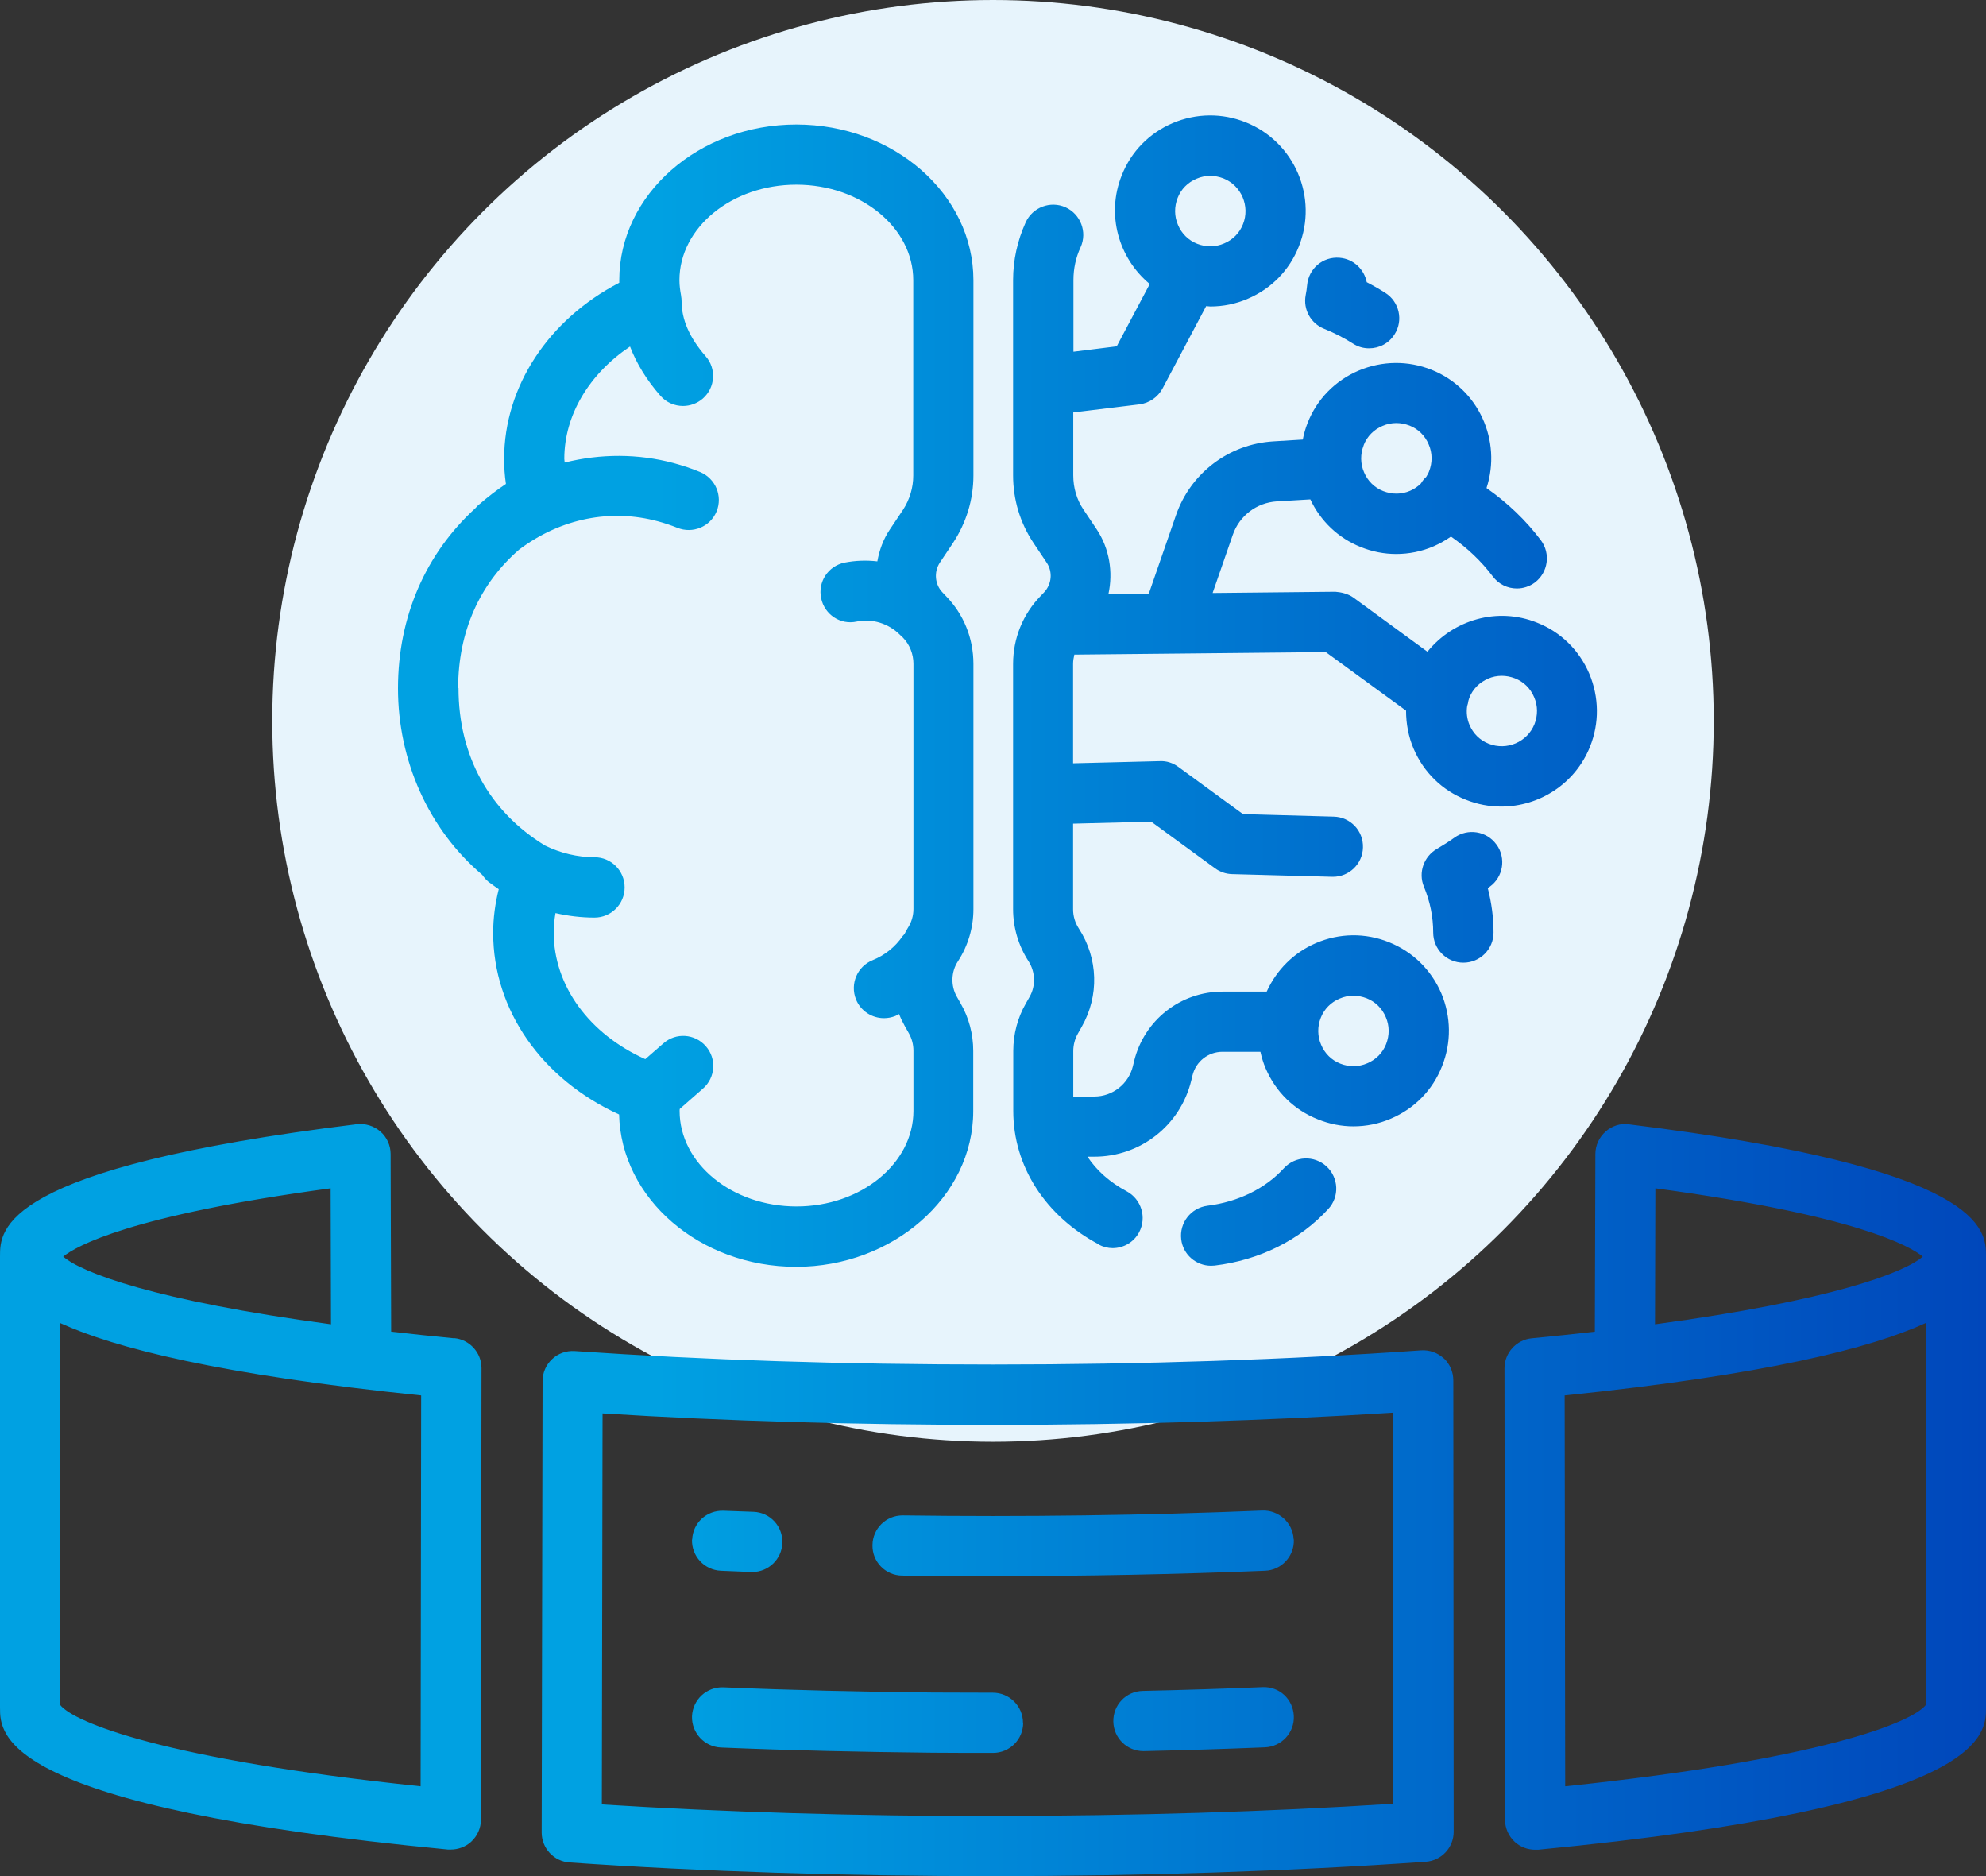 <?xml version="1.0" encoding="UTF-8"?><svg id="Layer_2" xmlns="http://www.w3.org/2000/svg" xmlns:xlink="http://www.w3.org/1999/xlink" viewBox="0 0 110.58 104.45"><rect x="0" y="0" width="110.58" height="104.45" fill="#333333" stroke="none"/><defs><style>.cls-1{fill:url(#linear-gradient);}.cls-1,.cls-2{stroke-width:0px;}.cls-2{fill:#e7f4fc;}</style><linearGradient id="linear-gradient" x1="0" y1="55.44" x2="110.58" y2="55.44" gradientUnits="userSpaceOnUse"><stop offset=".33" stop-color="#00a1e2"/><stop offset=".66" stop-color="#0071ce"/><stop offset="1" stop-color="#0047bb"/></linearGradient></defs><g id="Layer_1-2"><circle class="cls-2" cx="55.29" cy="40.13" r="40.13"/><path class="cls-1" d="M34.47,62.02c.1,4.7,4.49,8.5,9.86,8.5s9.86-3.89,9.86-8.67v-3.35c0-.93-.24-1.84-.7-2.64l-.21-.37c-.35-.61-.33-1.39.06-1.98.56-.86.86-1.87.86-2.9v-13.65c0-1.43-.54-2.77-1.54-3.79l-.18-.19c-.43-.44-.49-1.14-.15-1.66l.73-1.09c.74-1.12,1.14-2.42,1.14-3.76v-10.87c0-4.78-4.43-8.67-9.86-8.67s-9.86,3.89-9.86,8.67c0,.05,0,.09,0,.14-3.93,2.04-6.41,5.77-6.41,9.81,0,.46.03.92.1,1.39-.51.34-.99.71-1.44,1.1,0,0,0,0,0,0-.1.07-.18.16-.26.25-2.76,2.52-4.31,6.03-4.31,10.03s1.69,7.84,4.69,10.38c.1.14.21.28.35.39.19.14.38.28.57.41-.2.8-.31,1.61-.31,2.43,0,4.3,2.71,8.15,7.01,10.11ZM25.51,38.31c0-3.15,1.2-5.81,3.39-7.71,2.35-1.77,5.14-2.28,7.73-1.58.37.1.73.22,1.08.36.86.35,1.84-.06,2.19-.91.35-.86-.06-1.83-.91-2.19-.48-.2-.97-.36-1.48-.5-1.98-.53-4.06-.53-6.07-.03,0-.07-.02-.14-.02-.21,0-2.44,1.4-4.74,3.66-6.25.36.94.92,1.86,1.69,2.74.33.38.8.57,1.26.57.39,0,.79-.14,1.1-.41.7-.61.77-1.67.16-2.36-.9-1.03-1.34-2.04-1.34-3.07,0-.1-.01-.2-.03-.3,0,0,0-.01,0-.02-.05-.27-.09-.55-.09-.84,0-2.93,2.92-5.32,6.51-5.32s6.51,2.39,6.51,5.32v10.87c0,.68-.2,1.34-.57,1.91l-.73,1.09c-.37.55-.59,1.16-.7,1.78-.61-.07-1.22-.05-1.83.07-.91.19-1.49,1.07-1.3,1.98.19.91,1.07,1.5,1.98,1.3.86-.18,1.78.1,2.42.75.02.02.03.03.05.04l.11.11c.37.38.58.91.58,1.45v13.65c0,.38-.11.75-.32,1.07-.07.11-.12.22-.18.33-.03.04-.07.07-.1.11-.42.61-1,1.07-1.67,1.34-.86.35-1.27,1.32-.93,2.18.26.65.89,1.05,1.56,1.05.21,0,.42-.04.63-.12.07-.03.14-.07.21-.11.09.23.2.46.33.69l.21.37c.17.3.26.63.26.98v3.35c0,2.93-2.92,5.32-6.51,5.32s-6.51-2.39-6.51-5.32c0-.04,0-.07.01-.11l1.29-1.13c.7-.61.77-1.67.16-2.36-.61-.7-1.67-.77-2.36-.16l-1.01.88c-3.12-1.4-5.1-4.08-5.1-7.06,0-.36.04-.72.1-1.07.7.16,1.43.25,2.17.25.93,0,1.68-.75,1.68-1.68s-.75-1.68-1.68-1.68-1.9-.23-2.75-.65c-3.1-1.89-4.82-4.99-4.82-8.77ZM73.86,64.93c.68.63.73,1.69.1,2.37-1.58,1.73-3.83,2.85-6.33,3.15-.07,0-.14.01-.2.01-.83,0-1.56-.62-1.66-1.47-.11-.92.54-1.75,1.46-1.87,1.7-.21,3.22-.95,4.26-2.09.63-.68,1.68-.73,2.37-.1ZM83.33,47.02c.54.75.37,1.8-.38,2.34-.04.03-.07.05-.11.08.21.82.32,1.64.32,2.47,0,.93-.75,1.68-1.68,1.68s-1.68-.75-1.68-1.68c0-.86-.17-1.72-.52-2.56-.32-.78,0-1.67.72-2.09.34-.2.67-.41.98-.63.75-.54,1.8-.37,2.34.38ZM72.7,16.43c.04-.18.06-.36.08-.55.08-.92.87-1.61,1.81-1.53.77.06,1.37.64,1.51,1.36.35.18.7.38,1.03.59.78.49,1.02,1.53.52,2.31-.32.51-.86.78-1.42.78-.31,0-.61-.08-.89-.26-.5-.32-1.05-.6-1.62-.83-.74-.3-1.17-1.08-1.02-1.87ZM61.17,69.28c.25.13.52.2.78.2.6,0,1.18-.32,1.48-.89.43-.82.12-1.83-.69-2.27-.94-.5-1.68-1.16-2.19-1.93h.38c2.57,0,4.79-1.74,5.4-4.24l.07-.29c.19-.77.87-1.31,1.67-1.31h2.11c.07.31.16.62.29.92.56,1.31,1.59,2.32,2.91,2.84.64.26,1.31.39,1.98.39.71,0,1.42-.14,2.09-.43,1.31-.56,2.32-1.59,2.84-2.91.53-1.32.51-2.76-.04-4.07-.56-1.3-1.59-2.31-2.91-2.84-1.32-.53-2.76-.51-4.07.05-1.23.53-2.19,1.49-2.74,2.7h-2.46c-2.34,0-4.36,1.59-4.92,3.86l-.07.29c-.24.99-1.13,1.69-2.15,1.69h-1.17v-2.53c0-.34.09-.68.26-.98l.21-.37c.98-1.72.92-3.81-.16-5.47-.21-.32-.32-.69-.32-1.07v-4.77l4.35-.11,3.56,2.6c.27.2.6.31.94.32l5.57.15s.03,0,.05,0c.9,0,1.65-.72,1.67-1.63.03-.93-.7-1.7-1.63-1.72l-5.05-.14-3.6-2.63c-.3-.22-.66-.34-1.03-.32l-4.83.12v-5.53c0-.18.03-.35.07-.52l14-.14,4.47,3.26c0,.72.13,1.44.42,2.12.56,1.31,1.59,2.32,2.91,2.84.65.26,1.31.38,1.97.38,2.11,0,4.11-1.26,4.94-3.33.53-1.32.51-2.76-.04-4.07-.56-1.31-1.59-2.32-2.91-2.84-2.22-.89-4.67-.15-6.1,1.62l-4.13-3.02c-.29-.21-.7-.3-1-.32l-6.83.07,1.12-3.23c.37-1.07,1.33-1.8,2.46-1.87l1.86-.11c.57,1.21,1.55,2.15,2.8,2.65.64.26,1.31.39,1.98.39.71,0,1.42-.14,2.09-.43.34-.15.66-.33.96-.54.91.63,1.69,1.37,2.33,2.22.33.44.83.67,1.34.67.35,0,.7-.11,1-.33.74-.56.89-1.61.34-2.35-.84-1.12-1.86-2.09-3.03-2.91.86-2.64-.44-5.53-3.05-6.58-1.32-.53-2.76-.51-4.07.04-1.31.56-2.32,1.59-2.84,2.91-.12.3-.21.62-.27.93l-1.64.1c-2.48.15-4.61,1.77-5.42,4.11l-1.51,4.36-2.25.02c.26-1.21.06-2.52-.66-3.6l-.73-1.09c-.38-.56-.57-1.22-.57-1.91v-3.5l3.69-.45c.54-.07,1.02-.4,1.28-.88l2.43-4.59c.08,0,.15.02.23.02.71,0,1.42-.14,2.09-.43,1.31-.56,2.32-1.59,2.84-2.91h0c1.09-2.72-.23-5.82-2.95-6.91-1.32-.53-2.76-.51-4.07.04-1.31.56-2.32,1.59-2.84,2.91-.88,2.19-.17,4.62,1.56,6.05l-1.84,3.47-2.41.3v-3.99c0-.63.13-1.25.4-1.83.38-.84,0-1.84-.84-2.22-.84-.38-1.84,0-2.22.84-.46,1.02-.7,2.1-.7,3.21v10.87c0,1.35.39,2.65,1.14,3.77l.73,1.09c.35.52.28,1.21-.15,1.66l-.18.19c-.99,1.01-1.54,2.36-1.54,3.79v13.65c0,1.03.3,2.04.86,2.9.38.59.41,1.37.06,1.98l-.21.37c-.46.8-.7,1.71-.7,2.64v3.35c0,3.06,1.78,5.84,4.76,7.42ZM73.54,56.66c.19-.49.57-.87,1.05-1.07.25-.11.51-.16.77-.16.25,0,.49.05.73.14.49.19.87.57,1.07,1.05.21.48.21,1.01.02,1.5-.19.49-.57.87-1.05,1.07-.48.21-1.02.21-1.5.02-.49-.19-.87-.57-1.07-1.05-.21-.48-.21-1.02-.02-1.5ZM82.85,37.78c.25-.11.51-.16.77-.16.25,0,.49.05.73.14.49.19.87.57,1.07,1.05.21.48.21,1.01.02,1.5-.4,1-1.55,1.49-2.55,1.09-.49-.19-.87-.57-1.07-1.05-.14-.33-.18-.69-.13-1.04.03-.1.06-.2.07-.3.02-.05.03-.11.05-.16.19-.49.57-.87,1.05-1.07ZM75.93,24.78c.19-.49.57-.87,1.05-1.07.25-.11.51-.16.77-.16.25,0,.49.05.73.14.49.19.87.57,1.07,1.05.21.48.21,1.02.02,1.5-.04.11-.1.21-.16.31-.11.1-.21.22-.29.36-.17.17-.37.31-.6.41-.48.21-1.01.21-1.5.02-.49-.19-.87-.57-1.07-1.05-.21-.48-.21-1.02-.02-1.5ZM65.57,11.02c.19-.49.57-.87,1.05-1.07.25-.11.51-.16.77-.16.25,0,.49.05.73.14,1,.4,1.49,1.55,1.09,2.55-.19.49-.57.87-1.05,1.07-.48.21-1.02.21-1.5.02-.49-.19-.87-.57-1.07-1.05-.21-.48-.21-1.02-.02-1.5ZM80.39,75.62c-.34-.32-.8-.48-1.26-.45-7.43.52-15.45.79-23.84.79s-16.01-.25-23.29-.75c-.47-.03-.92.13-1.26.45-.34.32-.53.76-.53,1.22l-.05,25.13c0,.88.68,1.61,1.56,1.67,7.38.51,15.31.76,23.57.76s16.57-.27,24.09-.8c.88-.06,1.56-.79,1.56-1.67l-.02-25.13c0-.46-.19-.91-.53-1.23ZM55.29,101.1c-7.6,0-14.92-.22-21.78-.65l.04-21.77c6.85.43,14.15.64,21.73.64s15.28-.23,22.28-.68l.02,21.77c-7,.45-14.49.68-22.29.68ZM25.29,74.5c-1.23-.12-2.4-.24-3.51-.37l-.03-9.89c0-.48-.21-.94-.57-1.25-.36-.32-.84-.46-1.31-.41C0,65.02,0,68.46,0,69.93v25.13c0,1.51,0,5.51,24.94,7.9.05,0,.11,0,.16,0,.41,0,.82-.15,1.13-.43.35-.32.55-.77.55-1.24l.03-25.13c0-.86-.66-1.59-1.52-1.67ZM18.41,66.15l.02,7.57c-9.82-1.32-13.9-2.88-14.91-3.77.72-.58,3.7-2.29,14.89-3.8ZM23.43,99.44c-14.26-1.49-19.32-3.56-20.08-4.53v-21.26c3.06,1.4,8.91,2.88,20.1,4.03l-.03,21.76ZM90.71,62.58c-.47-.06-.95.09-1.31.41-.36.32-.57.77-.57,1.25l-.03,9.89c-1.11.13-2.28.25-3.51.37-.86.08-1.52.81-1.52,1.67l.03,25.13c0,.47.2.92.55,1.24.31.28.71.43,1.13.43.05,0,.11,0,.16,0,24.94-2.4,24.94-6.39,24.94-7.9v-25.13c0-1.47,0-4.91-19.87-7.35ZM92.17,66.15c11.2,1.51,14.18,3.22,14.89,3.8-1.01.89-5.09,2.45-14.91,3.77l.02-7.57ZM107.23,94.91c-.76.97-5.82,3.04-20.08,4.53l-.03-21.76c11.19-1.15,17.05-2.63,20.1-4.03v21.25ZM72.04,95.53c.04.92-.68,1.7-1.61,1.74-2.19.09-4.44.16-6.73.21h-.04c-.91,0-1.65-.73-1.67-1.64-.02-.93.71-1.69,1.64-1.71,2.27-.05,4.5-.12,6.67-.21.95-.04,1.7.68,1.74,1.61ZM56.97,95.9c0,.93-.75,1.68-1.68,1.68-1.13,0-2.25,0-3.37-.01-4-.04-7.96-.13-11.78-.29-.92-.04-1.64-.82-1.61-1.74.04-.92.81-1.64,1.74-1.61,3.78.16,7.71.25,11.67.29,1.1,0,2.22.01,3.34.01.93,0,1.68.75,1.68,1.68ZM72.04,85.7c.04.92-.68,1.71-1.61,1.74-4.9.2-9.99.3-15.15.3-1.7,0-3.39-.01-5.05-.03-.93-.01-1.67-.77-1.65-1.7.01-.92.76-1.65,1.67-1.65h.02c6.64.09,13.56,0,20.02-.27.91-.03,1.7.68,1.74,1.6ZM38.54,85.7c.04-.93.81-1.63,1.74-1.6l1.67.06c.93.03,1.65.81,1.61,1.74-.03.9-.78,1.61-1.67,1.61-.02,0-.04,0-.06,0l-1.69-.07c-.93-.04-1.64-.82-1.61-1.74Z"/></g></svg>